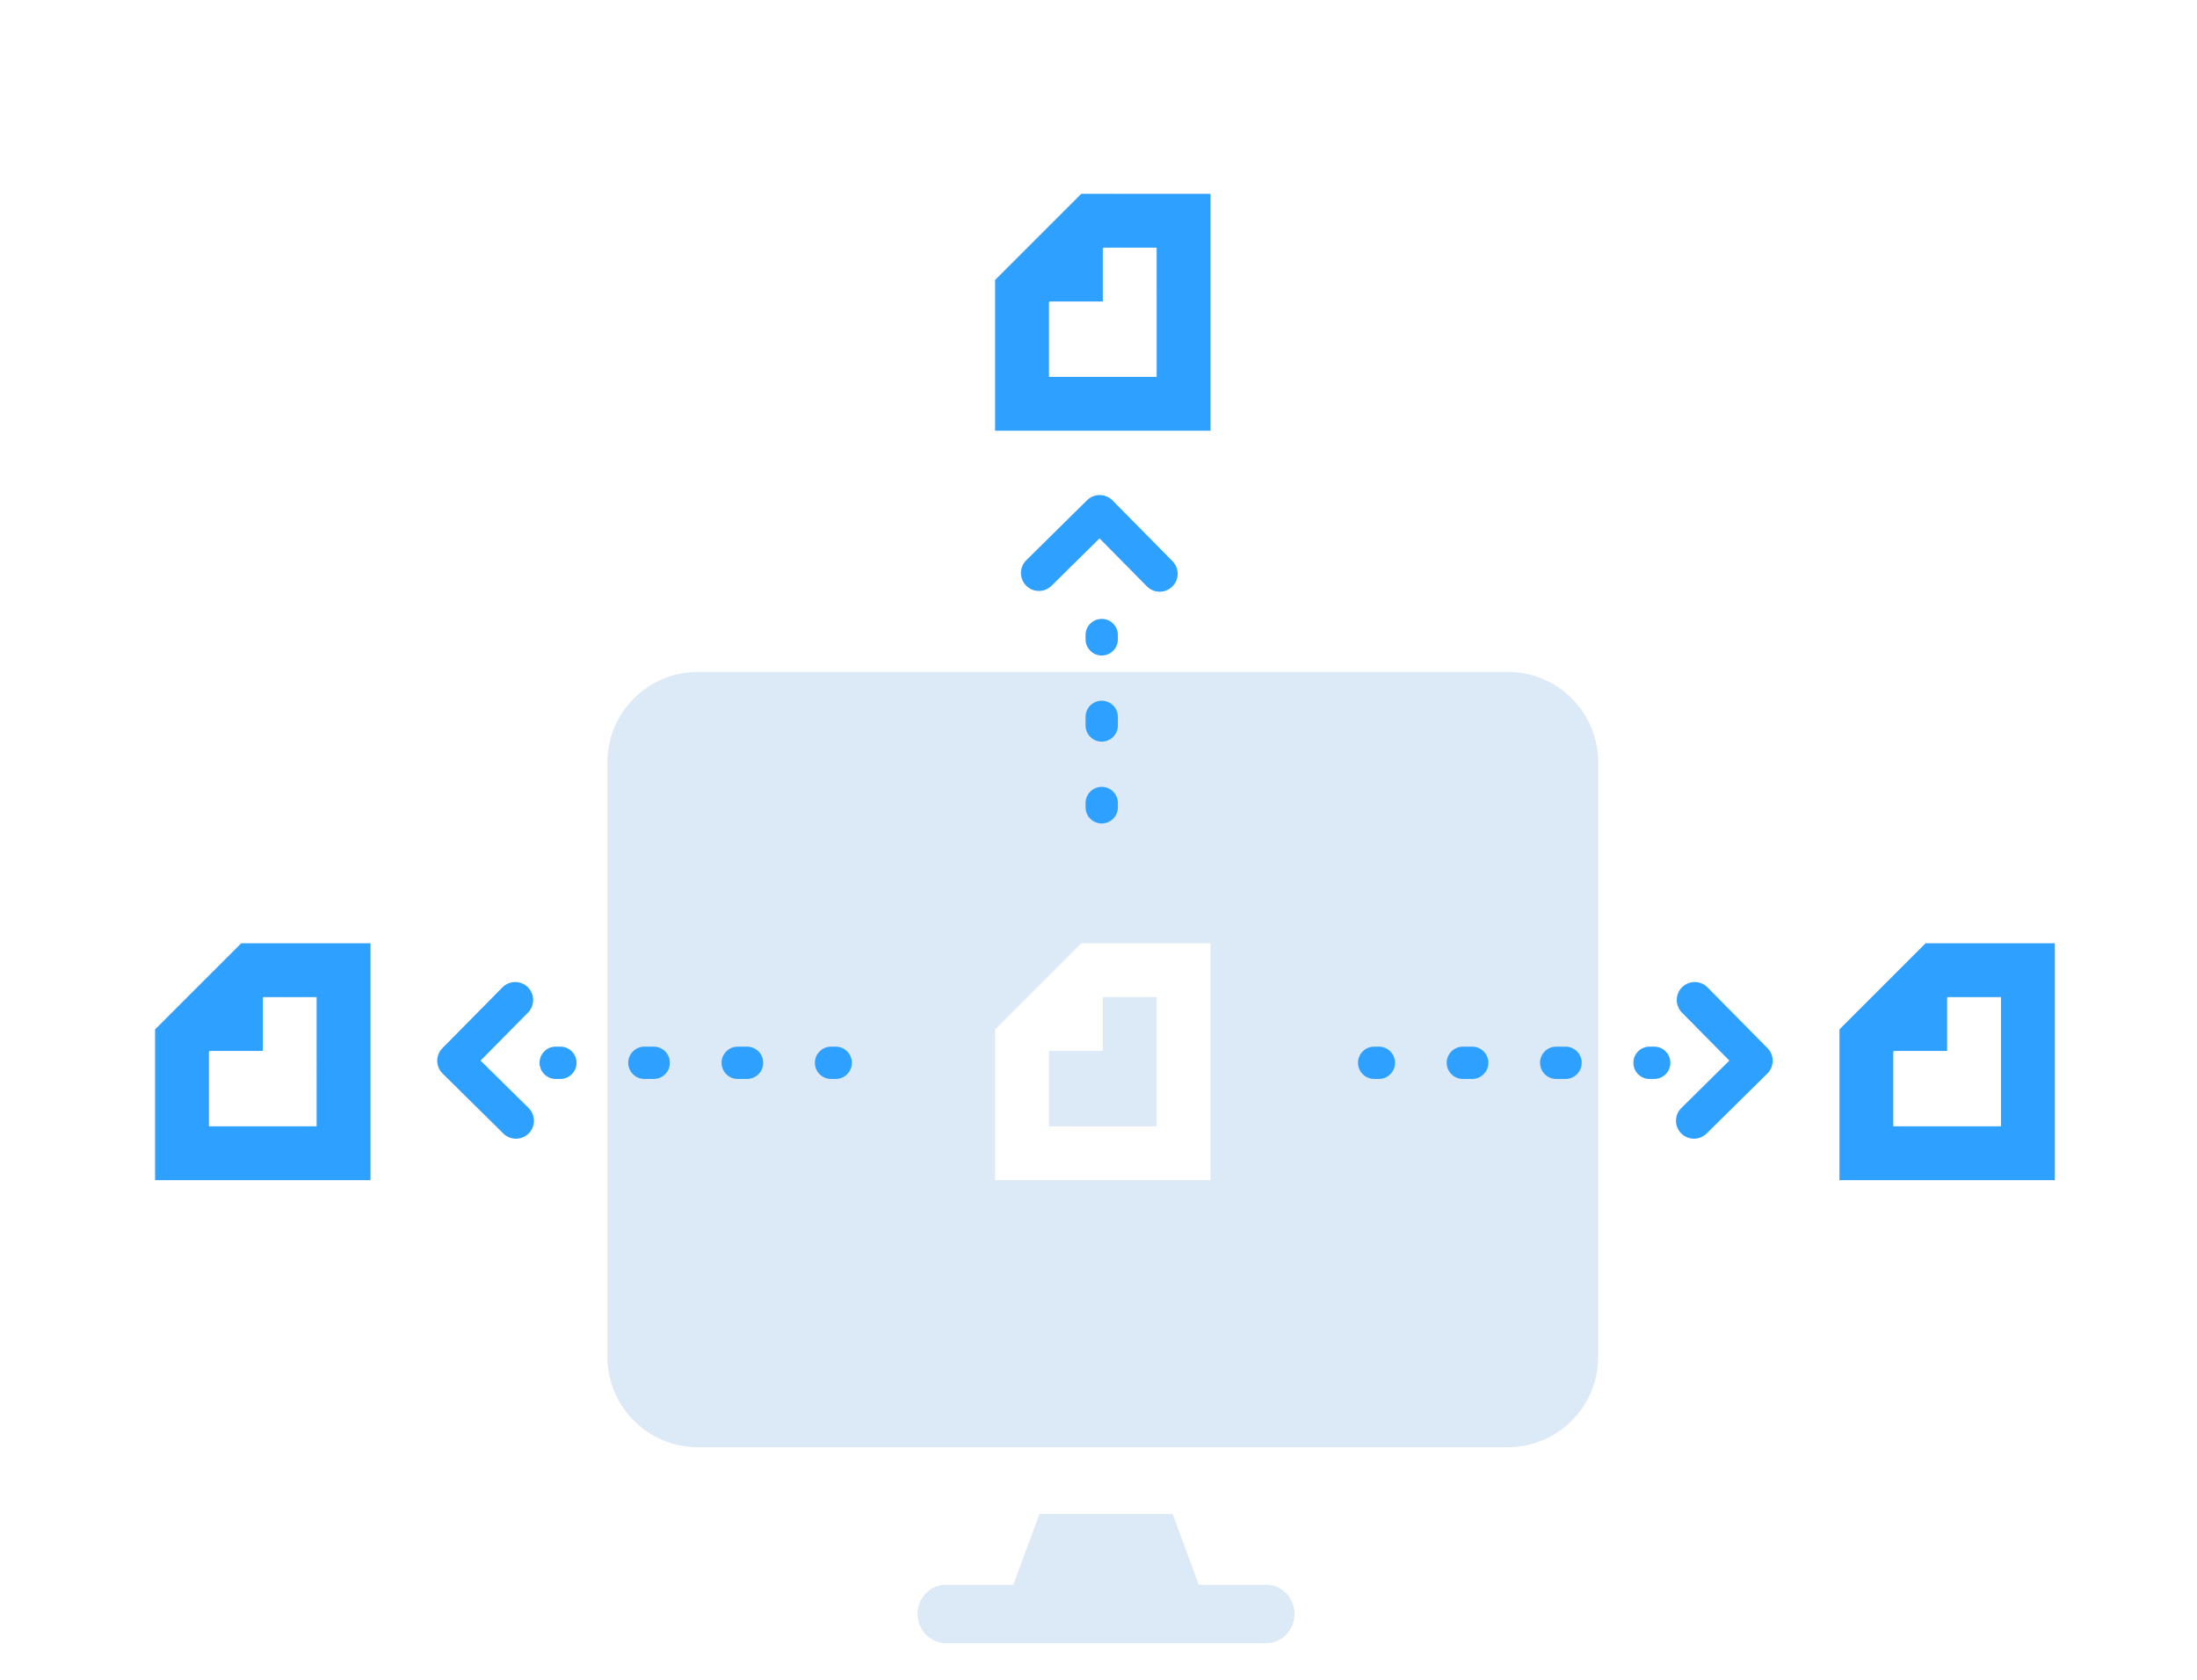 <svg fill="none" height="130" viewBox="0 0 170 130" width="170" xmlns="http://www.w3.org/2000/svg"><g clip-rule="evenodd" fill-rule="evenodd"><path d="m123.667 59c0-3.866-3.134-7-7-7h-62.667c-3.866 0-7 3.134-7 7v46c0 3.866 3.134 7 7 7h62.667c3.866 0 7-3.134 7-7zm-30.909 63.643-2.022-5.476h-10.305l-2.022 5.476h-5.213c-1.214 0-2.196 1.012-2.196 2.262s.982 2.262 2.196 2.262h24.774c1.214 0 2.197-1.012 2.197-2.262s-.983-2.262-2.197-2.262zm.909-49.643h-10l-6.667 6.667v11.667h16.667zm-4.167 14.167v-10h-4.107l-.059.059v4.107h-4.107l-.059.059v5.774z" fill="#dce9f7"/><path d="m28.667 73v18.333h-16.667v-11.667l6.667-6.667zm130.333 0v18.333h-16.667v-11.667l6.667-6.667zm-120.122 3.413c.539-.546 1.418-.551 1.964-.012.512.505.548 1.31.107 1.858l-.095.106-3.668 3.715 3.715 3.668c.546.539.551 1.418.012 1.964-.505.512-1.31.548-1.858.107l-.106-.095-4.703-4.644c-.512-.505-.548-1.31-.107-1.858l.095-.106zm93.244 0 4.644 4.703c.539.546.534 1.425-.012 1.964l-4.703 4.644c-.546.539-1.425.533-1.964-.012s-.534-1.425.012-1.964l3.715-3.668-3.668-3.715c-.539-.546-.534-1.425.012-1.964.546-.539 1.425-.533 1.964.012zm-107.622.754h-4.107l-.059.059v4.107h-4.107l-.059.059v5.774h8.333zm130.333 0h-4.107l-.06.059v4.107h-4.107l-.059.059v5.774h8.333zm-111.472 3.833c.69 0 1.25.56 1.25 1.25 0 .647-.492 1.179-1.122 1.244l-.128.006h-.361c-.69 0-1.25-.56-1.25-1.25 0-.647.492-1.179 1.122-1.244l.128-.006zm7.222 0c.69 0 1.25.56 1.25 1.25 0 .647-.492 1.179-1.122 1.244l-.128.006h-.722c-.69 0-1.25-.56-1.25-1.25 0-.647.492-1.179 1.122-1.244l.128-.006zm7.222 0c.69 0 1.25.56 1.25 1.25 0 .647-.492 1.179-1.122 1.244l-.128.006h-.722c-.69 0-1.25-.56-1.25-1.25 0-.647.492-1.179 1.122-1.244l.128-.006zm6.861 0c.69 0 1.25.56 1.25 1.25 0 .647-.492 1.179-1.122 1.244l-.128.006h-.361c-.69 0-1.25-.56-1.25-1.25 0-.647.492-1.179 1.122-1.244l.128-.006zm63.333 0c.69 0 1.25.56 1.25 1.25s-.56 1.25-1.25 1.25h-.361c-.69 0-1.25-.56-1.25-1.25s.56-1.25 1.25-1.25zm-6.861 0c.69 0 1.25.56 1.25 1.25s-.56 1.25-1.25 1.25h-.722c-.691 0-1.25-.56-1.25-1.25s.559-1.25 1.25-1.25zm-7.222 0c.69 0 1.25.56 1.25 1.25s-.56 1.25-1.25 1.25h-.723c-.69 0-1.25-.56-1.25-1.25s.56-1.25 1.25-1.25zm-7.223 0c.691 0 1.25.56 1.25 1.25s-.559 1.25-1.25 1.25h-.361c-.69 0-1.25-.56-1.25-1.25s.56-1.25 1.25-1.25zm-21.444-20.104c.69 0 1.25.56 1.25 1.25v.333c0 .69-.56 1.25-1.25 1.25s-1.25-.56-1.25-1.25v-.333c0-.69.56-1.25 1.25-1.25zm0-6.667c.69 0 1.25.56 1.25 1.25v.667c0 .69-.56 1.25-1.25 1.25s-1.25-.56-1.25-1.25v-.667c0-.69.56-1.25 1.25-1.25zm0-6.333c.69 0 1.25.56 1.25 1.25v.333c0 .69-.56 1.25-1.25 1.25s-1.25-.56-1.25-1.25v-.333c0-.69.56-1.25 1.25-1.25zm.83-9.171 4.644 4.703c.539.546.533 1.425-.012 1.964-.546.539-1.425.533-1.964-.012l-3.668-3.715-3.715 3.668c-.546.539-1.425.533-1.964-.012-.539-.546-.533-1.425.012-1.964l4.703-4.644c.546-.539 1.425-.533 1.964.012zm7.587-23.726v18.333h-16.667v-11.667l6.667-6.667zm-4.167 4.167h-4.107l-.059.059v4.107h-4.107l-.059.059v5.774h8.333z" fill="#2ea0ff"/></g></svg>
